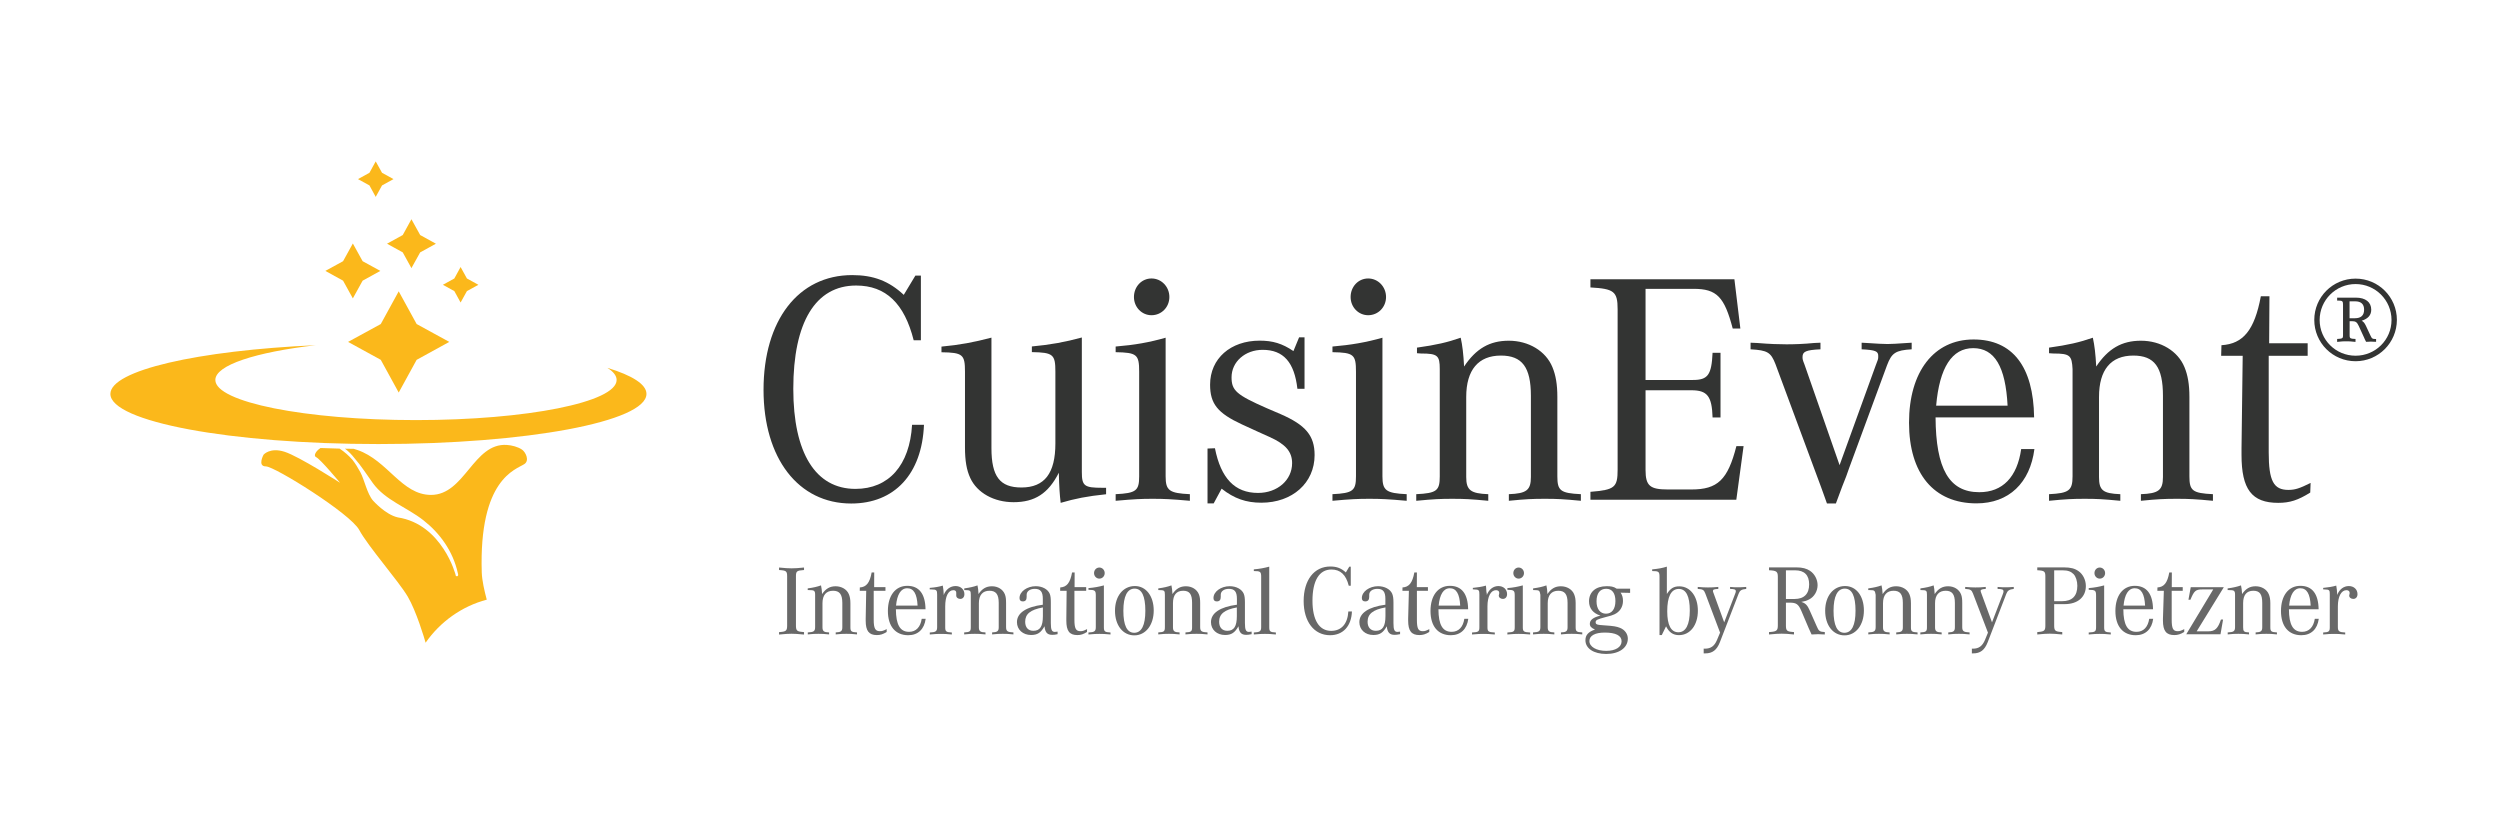 <?xml version="1.0" encoding="utf-8"?>
<!-- Generator: Adobe Illustrator 17.1.0, SVG Export Plug-In . SVG Version: 6.00 Build 0)  -->
<!DOCTYPE svg PUBLIC "-//W3C//DTD SVG 1.1//EN" "http://www.w3.org/Graphics/SVG/1.1/DTD/svg11.dtd">
<svg version="1.1" id="Ebene_1" xmlns="http://www.w3.org/2000/svg" xmlns:xlink="http://www.w3.org/1999/xlink" x="0px" y="0px"
	 viewBox="0 0 3401.6 1133.9" enable-background="new 0 0 3401.6 1133.9" xml:space="preserve">
<path fill="#333433" d="M1241,578h16.2c-2.7,67-40.1,107.1-99,107.1c-72,0-119.3-61.5-119.3-154.7c0-94.5,47.3-156.1,120.6-156.1
	c28.8,0,50,8,70.2,26.9l15.8-26.2h7.5v88h-9.8c-12.6-50-37.8-74.5-78.3-74.5c-55.4,0-85.5,50.1-85.5,140.6
	c0,87.3,30.2,136.1,84.6,136.1C1209.4,665.2,1237.8,633,1241,578z"/>
<path fill="#333433" d="M1281,479.3v-7.7c25-2.3,44-5.9,68-12.2v150.3c0,38.7,11.5,53.6,40.8,53.6c31.5,0,46.2-19.4,46.2-59.9v-97.7
	c0-23.4-3-26.1-32-26.6v-7.7c25-2.3,45-5.9,68-12.2v183.2c0,18.9,3.5,21.3,27.8,21.3h5.2v8.8c-26,2.7-42,5.9-61.8,11.7
	c-1.3-10.8-2.1-22.1-2.5-41c-14.4,28.4-32.8,40.1-61.6,40.1c-26.6,0-49.5-12.6-58.9-32.9c-5-10.8-7.2-23.4-7.2-41.9V505.8
	C1313,482.4,1310,479.7,1281,479.3z"/>
<path fill="#333433" d="M1586,459.5v188.6c0,19.4,5,23,33,24.3v9c-26-2.3-35.4-2.7-50.7-2.7c-15.3,0-24.3,0.4-50.3,2.7v-9
	c28-1.3,32-4.9,32-24.3V505.8c0-23.4-3-26.1-32-26.6v-7.7C1544,469.4,1564,465.8,1586,459.5z M1566.8,428.9
	c-13.1,0-23.9-10.8-23.9-24.8s10.4-25.2,23.9-25.2c13.5,0,24.3,11.3,24.3,25.2S1580.3,428.9,1566.8,428.9z"/>
<path fill="#333433" d="M1643,685v-74.7l10.1-0.4c8.1,41,27.1,60.8,58.6,60.8c26.6,0,46.4-17.6,46.4-40.5c0-15.3-8.5-25.7-30.6-35.6
	l-17.1-7.7l-20.7-9.5c-32.9-15.3-43.2-27.9-43.2-54c0-35.6,27.9-59.9,67.5-59.9c17.6,0,30.6,3.8,45.9,14.2l7.7-18.7h7.4v70h-9.7
	c-4.1-36-18.9-53-47.3-53c-23.9,0-42.3,16.3-42.3,37.4c0,18,6.8,23.9,47.7,41.9l18.9,8.1c34.2,14.9,46.4,29.3,46.4,55.8
	c0,37.8-30.2,64.8-72.5,64.8c-20.7,0-36.9-5.6-54-19.1l-10.8,20H1643z"/>
<path fill="#333433" d="M1881,459.5v188.6c0,19.4,5,23,33,24.3v9c-26-2.3-35.4-2.7-50.7-2.7c-15.3,0-25.3,0.4-50.3,2.7v-9
	c28-1.3,32-4.9,32-24.3V505.8c0-23.4-3-26.1-32-26.6v-7.7C1838,469.4,1859,465.8,1881,459.5z M1861.6,428.9
	c-13.1,0-23.9-10.8-23.9-24.8s10.4-25.2,23.9-25.2c13.5,0,24.3,11.3,24.3,25.2S1875.1,428.9,1861.6,428.9z"/>
<path fill="#333433" d="M1928,480.6V473c26-3.6,41.5-7.2,59.5-13.5c2.3,10.4,3.7,22.1,4.6,39.2c16.2-24.3,34.7-35.1,60.8-35.1
	c27,0,50.4,14,59.4,36c4.5,10.8,6.7,23.4,6.7,40.5v108c0,19.4,4,23,32,24.3v9c-24-2.3-32.8-2.7-49-2.7c-16.7,0-26,0.4-49,2.7v-9
	c24-0.9,30-5.4,30-23.4V538.7c0-39.2-12-54.9-40.8-54.9c-30.6,0-47.2,19.4-47.2,56.3V649c0,18,6,22.5,30,23.4v9
	c-24-2.3-32.8-2.7-49-2.7c-15.8,0-25,0.4-49,2.7v-9c28-1.3,32-4.9,32-24.3V509v-6.8c0-18.5-2.9-21.2-25.4-21.2
	C1932.2,481.1,1930,480.6,1928,480.6z"/>
<path fill="#333433" d="M2372.4,607l-9.9,73H2164v-10.8c33-2.7,37-5.9,37-30.2V420.8c0-24.3-5-27.9-37-29.7V380h195.9l8.1,67h-10.4
	c-11.3-43-21.6-54-53.1-54H2239v124h64.6c20.3,0,25.2-7,26.6-37h10.8v88h-10.8c-0.9-29-7.2-37-28.8-37H2239v108.5
	c0,21.6,6.1,26.5,30.4,26.5h32c35.6,0,49.5-13,61.2-59H2372.4z"/>
<path fill="#333433" d="M2498,685h-12.2l-3.6-10.1l-4.5-12.5l-4.5-12.1l-4.5-12.1l-52.9-142.7c-6.3-16.2-10.9-18.9-33.9-20.2v-9
	l9.2,0.4c16.7,1.4,29.8,1.8,39.7,1.8c10.4,0,23.1-0.4,37.5-1.8l8.7-0.4v9c-20,0.9-24.4,3.2-24.4,10.4c0,2.7,0,3.6,2.7,10.4
	l47.7,136.8l49.1-135.5c1.3-3.6,2.2-5.9,2.7-7.2c0.9-2.3,0.8-4.1,0.8-5.9c0-6.3-3.6-8.1-22.6-9v-9l7.3,0.4c13.1,0.9,22.5,1.4,28,1.4
	c4.9,0,13.7-0.5,26.3-1.4l6.5-0.4v9c-22,1.3-27.2,5-33.5,21.6l-51.6,140l-4,11.3l-5.4,13.7C2504.3,668.1,2502.5,673,2498,685z"/>
<path fill="#333433" d="M2750.1,611h18c-5.9,46-34.7,73.9-78.8,73.9c-58.1,0-91.8-40.5-91.8-109.8c0-69.3,33.8-113.2,87.8-113.2
	c53.1,0,81.5,37,82.4,106h-134.1c0.4,70,18.5,101.8,59.4,101.8C2724.9,669.8,2744.7,649,2750.1,611z M2731.6,552
	c-2.7-53-17.6-78.3-46.8-78.3c-28.8,0-45.9,26.3-50.4,78.3H2731.6z"/>
<path fill="#333433" d="M2788,480.6V473c26-3.6,41.6-7.2,59.6-13.5c2.3,10.4,3.7,22.1,4.6,39.2c16.2-24.3,34.7-35.1,60.8-35.1
	c27,0,50.3,14,59.3,36c4.5,10.8,6.7,23.4,6.7,40.5v108c0,19.4,4,23,32,24.3v9c-24-2.3-32.8-2.7-49-2.7c-16.7,0-26,0.4-49,2.7v-9
	c24-0.9,30-5.4,30-23.4V538.7c0-39.2-11.5-54.9-40.3-54.9c-30.6,0-46.7,19.4-46.7,56.3V649c0,18,5,22.5,29,23.4v9
	c-24-2.3-32.3-2.7-48.5-2.7c-15.8,0-25.5,0.4-48.5,2.7v-9c27-1.3,32-4.9,32-24.3V509v-6.8c-1-18.5-3.4-21.2-25.9-21.2
	C2792.7,481.1,2790,480.6,2788,480.6z"/>
<path fill="#333433" d="M3143.9,657.1l-0.5,13.1c-16.6,10.4-27.8,14-43.6,14c-36,0-49.9-18.5-49.9-65.3c0-3.2,0-5.9,0-9l1.6-125.8
	h-29.3l0.4-14.4c29.7-1.8,45-20.6,53.6-66.6h11.7l-0.4,64h52.4v17h-53v131.2c0,39.2,6.6,51.3,26.9,51.3
	C3122.8,666.5,3128.6,664.7,3143.9,657.1z"/>
<path fill="#333433" d="M3205.1,491.5c-31.1,0-56.2-25.1-56.2-56.2c0-31.1,25.1-56.2,56.2-56.2c31.1,0,56.2,25.1,56.2,56.2
	C3261.2,466.4,3236.1,491.5,3205.1,491.5z M3205.1,484c27,0,48.9-21.6,48.9-48.6c0-27-21.9-48.9-48.9-48.9
	c-27,0-48.9,21.9-48.9,48.9C3156.2,462.4,3178.1,484,3205.1,484z M3197,437v19.4c0,2.7,0.5,3.5,1.8,4c1.3,0.5,1.2,0.5,6.2,0.8v4
	c-7-0.8-8.9-0.8-12.4-0.8c-3.5,0-6.6,0-12.6,0.8v-4c4-0.3,5.1-0.3,6.2-0.8c1.3-0.5,1.8-1.3,1.8-4v-42.1c0-4.1-0.7-5.3-5.8-5.3h-2.2
	v-4h25.6c13,0,20.8,6.1,20.8,16.4c0,7.3-4.3,12.3-13,15c2.7,1.6,3.8,3,5.7,6.8l6.3,13.5c1.9,4.1,2.6,4.6,7.6,4.6v3.8
	c-4,0-5.2-0.3-7.1-0.3c-1.9,0-3,0.3-6.5,0.3l-0.8-1.6l-1.1-2.2l-0.8-1.9l-7.3-15.9c-2.4-5.1-4-6.5-9.5-6.5H3197z M3197,433h7.3
	c8.1,0,12.4-3.8,12.4-11.6c0-7.6-4.1-11.4-12.2-11.4h-7.6V433z"/>
<g>
	<path fill="#FBB81B" d="M710.3,611.8c-5.4-3.8-14.1-6-20.7-6.4c-45.4-3-57.2,68-103.1,68c-40,0-58.8-46.8-100.1-61.1
		c-1.8-0.6-3.5-1.1-5.1-1.6c-4-0.1-7.9-0.1-11.9-0.2c4.9,3.6,9.2,8.1,13,13c9.1,10.3,16.3,21.9,24.9,33.8
		c16.8,23.3,46.1,32.8,68.8,50.6c22.6,17.7,40.1,42,46.7,71.3c0.1,0.7,0.3,1.2,0.4,1.6c0,0.1,0,0.1,0,0.2c0.1,0.5,0.2,0.6,0.2,0.8
		c0.1,0.3,0.1,0.6,0,0.9c-0.2,0.8-0.9,1.4-1.7,1.4c-0.3-0.1-0.6-0.1-0.8-0.2l0,0c0,0,0,0-0.2-0.1c-0.2-0.1-0.3-0.2-0.4-0.3
		c-0.1-0.1-0.2-0.2-0.3-0.5c0-0.1,0-0.1,0-0.1c0-0.1,0-0.1,0-0.1c0-0.1,0-0.1,0-0.2c0-0.1-0.1-0.3-0.1-0.5c0-0.1,0-0.2-0.1-0.3
		c-0.1-0.5-0.4-1.2-0.6-2.1c-0.6-1.9-1.6-4.7-2.9-8.1c-2.6-6.7-6.8-15.7-12.9-24.9c-12.2-18.5-31.8-38-62.1-42.7
		c-16.9-3.8-33.3-22.5-33.6-22.7c-8.2-9.3-11.8-28.4-17.3-38.6c-3.1-5.8-6.6-11.6-10.7-16.9c-5-5.7-10.7-10.8-17.6-15.4
		c-8.7-0.2-17.3-0.5-25.9-0.8c-6.4,3.9-10.1,10.7-6.1,12.4c5.6,2.4,32.6,34.9,32.6,34.9S407,621,387.2,614.7
		c-19.9-6.4-28.6,4-28.6,4s-8.7,15.9,3.2,15.9c11.9,0,115.1,64.3,127,86.5c11.9,22.2,53.2,69.1,65.9,90.5
		c11.8,19.9,23,57.8,24.4,62.9c19.7-28.3,49-49.5,83.2-58.6c-3.2-11.8-6.4-26-6.8-36.8c-4-127.9,46.4-140,58-147.7
		C720.8,626.5,715.2,615.2,710.3,611.8z"/>
	<path fill="#FBB81B" d="M826.4,500.5c8.2,5.2,12.6,10.7,12.6,16.5c0,30.2-122.2,54.6-273,54.6c-150.8,0-273-24.5-273-54.6
		c0-20.2,54.9-37.8,136.5-47.3c-160.2,7.2-279.3,34.2-279.3,66.3c0,37.7,163.3,68.2,364.7,68.2c201.4,0,364.7-30.5,364.7-68.2
		C879.7,523,860.2,510.8,826.4,500.5z"/>
	<polygon fill="#FBB81B" points="493.4,355.4 480.1,331.3 466.8,355.4 442.7,368.6 466.8,381.9 480.1,406 493.4,381.9 517.5,368.6 	
		"/>
	<polygon fill="#FBB81B" points="559.8,298.3 571.7,319.8 593.1,331.6 571.7,343.4 559.8,364.8 548,343.4 526.6,331.6 548,319.8 	
		"/>
	<polygon fill="#FBB81B" points="635.3,378.9 626.7,363.3 618.2,378.9 602.6,387.5 618.2,396.1 626.7,411.6 635.3,396.1 
		650.9,387.5 	"/>
	<polygon fill="#FBB81B" points="519.8,235.1 511.2,219.6 502.7,235.1 487.1,243.7 502.7,252.3 511.2,267.9 519.8,252.3 
		535.4,243.7 	"/>
	<polygon fill="#FBB81B" points="542.5,396.4 566.9,440.9 611.3,465.2 566.9,489.6 542.5,534.1 518.1,489.6 473.6,465.2 
		518.1,440.9 	"/>
</g>
<path fill="#686868" d="M1094,860.1v3.3c-9-0.8-12-1.1-17-1.1c-5.2,0-8,0.3-17,1.1v-3.3l1.4-0.1c8.3-0.7,9.6-2,9.6-8.9v-66.6
	c0-7.3-1-8.3-11-8.9v-3.4c9,0.8,11.7,1.1,17,1.1c5.3,0,9-0.3,17-1.1v3.4c-10,0.7-11,1.6-11,8.9V851c0,6.9,1.2,8.3,9.5,8.9
	L1094,860.1z"/>
<path fill="#686868" d="M1099,802.9v-2.3c8-1.1,12.7-2.2,18.1-4.1c0.7,3.1,1.2,6.6,1.5,11.8c4.9-7.3,10.5-10.6,18.4-10.6
	c8.1,0,15.3,4.2,18,10.8c1.4,3.3,2.1,7.1,2.1,12.2v32.5c0,5.8,1,6.9,9,7.3v2.7c-7-0.7-9.6-0.8-14.5-0.8c-5,0-7.5,0.1-14.5,0.8v-2.7
	c7-0.3,9-1.6,9-7v-33.2c0-11.8-3.9-16.5-12.6-16.5c-9.2,0-14.4,5.8-14.4,16.9v32.8c0,5.4,2,6.8,9,7v2.7c-7-0.7-9.6-0.8-14.5-0.8
	c-4.7,0-7.5,0.1-14.5,0.8v-2.7c8-0.4,10-1.5,10-7.3v-41.9v-2c0-5.6-1.2-6.4-8-6.4C1100.6,803,1100,802.9,1099,802.9z"/>
<path fill="#686868" d="M1206.5,856l-0.1,3.9c-5,3.1-8.5,4.2-13.3,4.2c-10.8,0-15.2-5.6-15.2-19.7c0-0.9,0-1.8,0-2.7l0.7-37.8h-8.8
	l0.1-4.6c8.9-0.5,13.6-6.4,16.1-20.4h3.5l-0.1,20h15.4v5h-16v39.4c0,11.8,2.2,15.5,8.3,15.5C1200,858.9,1201.9,858.3,1206.5,856z"/>
<path fill="#686868" d="M1254.1,842h5.4c-1.8,14-10.4,22.3-23.7,22.3c-17.5,0-27.7-12.2-27.7-33c0-20.9,10.2-34.2,26.4-34.2
	c16,0,24.5,10.9,24.8,31.9H1219c0.1,21,5.6,30.7,17.9,30.7C1246.5,859.7,1252.5,853,1254.1,842z M1248.5,824
	c-0.8-16-5.3-23.6-14.1-23.6c-8.7,0-13.8,8.6-15.2,23.6H1248.5z"/>
<path fill="#686868" d="M1265,802v-2.1c8-0.7,12.3-1.5,17.8-3.1c0.7,5,1.2,7.2,1.2,11.3v1.5c3-7.7,9.1-12.2,16.2-12.2
	c6.8,0,12,4.5,12,11c0,3.9-2.2,6.5-5.6,6.5c-3.1,0-5.5-1.9-5.5-4.6c0-0.3-0.1-0.8,0-1.4l0-1.4c0-0.4,0-0.8,0-1.2
	c0-1.9-1.3-3.3-3.8-3.3c-7.1,0-11.2,8.5-11.2,22v28.3c0,5.8,1,6.9,9,7.3v2.7c-7-0.7-10.2-0.8-14.9-0.8c-4.9,0-7.1,0.1-15.1,0.8v-2.7
	c8-0.4,10-1.5,10-7.3v-42.2V809c0-5.8-0.7-7-7.7-7H1265z"/>
<path fill="#686868" d="M1312,802.9v-2.3c8-1.1,12.6-2.2,18-4.1c0.7,3.1,1.2,6.6,1.4,11.8c4.9-7.3,10.5-10.6,18.3-10.6
	c8.1,0,14.8,4.2,17.5,10.8c1.4,3.3,1.7,7.1,1.7,12.2v32.5c0,5.8,2,6.9,10,7.3v2.7c-7-0.7-9.6-0.8-14.5-0.8c-5,0-7.5,0.1-14.5,0.8
	v-2.7c7-0.3,9-1.6,9-7v-33.2c0-11.8-3.9-16.5-12.6-16.5c-9.2,0-14.4,5.8-14.4,16.9v32.8c0,5.4,2,6.8,9,7v2.7
	c-7-0.7-9.6-0.8-14.5-0.8c-4.7,0-7.5,0.1-14.5,0.8v-2.7c8-0.4,9-1.5,9-7.3v-41.9v-2c0-5.6-0.7-6.4-7.5-6.4
	C1313.1,803,1313,802.9,1312,802.9z"/>
<path fill="#686868" d="M1439,859.4v3.5c-3,0.7-5.1,0.9-7.3,0.9c-6.8,0-9.7-3.4-10.5-11.7c-4.9,8.8-9.6,11.9-18.3,11.9
	c-11,0-19.2-7.2-19.2-17.5c0-12.3,12.2-20.7,35.2-23.7v-8c0-9.6-3.1-13.6-10.9-13.6c-6.6,0-11.1,3.3-11.1,8c0,0.3,0,0.7,0,1.1
	c0,0.7,0,1.4,0,1.9c0,4.1-1.6,6.1-5.3,6.1c-3,0-4.4-1.6-4.4-4.6c0-8.7,10.2-16.1,22.1-16.1c8.8,0,16.4,4.1,19,10.3
	c1.2,3,1.5,6.4,1.5,12.1v27.7c0,9.2,1.3,12.1,5.5,12.1C1436.4,859.8,1437,859.7,1439,859.4z M1419,826.5c-17,3.1-24.1,8.9-24.1,19.5
	c0,7.6,4,12.3,11.1,12.3c9.2,0,13-6.1,13-20.1V826.5z"/>
<path fill="#686868" d="M1479.1,856l-0.1,3.9c-5,3.1-8.3,4.2-13.1,4.2c-10.8,0-15-5.6-15-19.7c0-0.9,0-1.8,0-2.7l0.4-37.8h-8.8
	l0.1-4.6c8.9-0.5,13.6-6.4,16.1-20.4h3.5l-0.1,20h15.8v5h-16v39.4c0,11.8,2,15.5,8.1,15.5C1472.8,858.9,1474.5,858.3,1479.1,856z"/>
<path fill="#686868" d="M1502,796.5v56.8c0,5.8,1,6.9,9,7.3v2.7c-7-0.7-10.5-0.8-15.1-0.8c-4.6,0-6.9,0.1-14.9,0.8v-2.7
	c8-0.4,10-1.5,10-7.3v-42.8c0-7-1-7.9-10-8v-2.3C1489,799.5,1495,798.4,1502,796.5z M1495.8,787.3c-3.9,0-7.2-3.3-7.2-7.5
	s3.1-7.6,7.2-7.6c4.1,0,7.3,3.4,7.3,7.6S1499.9,787.3,1495.8,787.3z"/>
<path fill="#686868" d="M1569.8,830.7c0,19.8-11,33.8-26.4,33.8c-15.6,0-26.3-13.7-26.3-33.5c0-19.8,11-33.6,27-33.6
	C1559.2,797.3,1569.8,810.9,1569.8,830.7z M1558.4,831.1c0-20.2-4.9-30.2-14.6-30.2c-10,0-15.3,10.4-15.3,30.1
	c0,19.9,4.9,30,14.8,30C1553.3,860.9,1558.4,850.7,1558.4,831.1z"/>
<path fill="#686868" d="M1576,802.9v-2.3c8-1.1,12.5-2.2,17.9-4.1c0.7,3.1,1.1,6.6,1.4,11.8c4.9-7.3,10.5-10.6,18.3-10.6
	c8.1,0,14.9,4.2,17.6,10.8c1.4,3.3,1.8,7.1,1.8,12.2v32.5c0,5.8,2,6.9,10,7.3v2.7c-7-0.7-10.1-0.8-15-0.8c-5,0-8,0.1-15,0.8v-2.7
	c8-0.3,9-1.6,9-7v-33.2c0-11.8-3.4-16.5-12.1-16.5c-9.2,0-13.9,5.8-13.9,16.9v32.8c0,5.4,2,6.8,9,7v2.7c-7-0.7-9.6-0.8-14.5-0.8
	c-4.7,0-7.5,0.1-14.5,0.8v-2.7c8-0.4,9-1.5,9-7.3v-41.9v-2c0-5.6-0.7-6.4-7.5-6.4C1577.1,803,1576,802.9,1576,802.9z"/>
<path fill="#686868" d="M1703,859.4v3.5c-4,0.7-5.2,0.9-7.4,0.9c-6.8,0-9.7-3.4-10.5-11.7c-4.9,8.8-9.6,11.9-18.3,11.9
	c-11,0-19.1-7.2-19.1-17.5c0-12.3,12.3-20.7,35.3-23.7v-8c0-9.6-3.1-13.6-10.9-13.6c-6.6,0-11.1,3.3-11.1,8c0,0.3,0,0.7,0,1.1
	c0,0.7,0,1.4,0,1.9c0,4.1-1.7,6.1-5.4,6.1c-3,0-4.5-1.6-4.5-4.6c0-8.7,10.2-16.1,22.1-16.1c8.8,0,16.5,4.1,19.1,10.3
	c1.2,3,1.6,6.4,1.6,12.1v27.7c0,9.2,1.3,12.1,5.5,12.1C1700.4,859.8,1701,859.7,1703,859.4z M1683,826.5c-17,3.1-24.2,8.9-24.2,19.5
	c0,7.6,4.1,12.3,11.1,12.3c9.2,0,13-6.1,13-20.1V826.5z"/>
<path fill="#686868" d="M1727,771v82.3c0,5.8,1,6.9,9,7.3v2.7c-7-0.7-10.5-0.8-14.9-0.8c-4.6,0-7.1,0.1-15.1,0.8v-2.7
	c8-0.4,10-1.5,10-7.3V785c0-7.1-1-8-10-8v-2.3C1714,774,1720,772.9,1727,771z"/>
<path fill="#686868" d="M1834.6,832h4.9c-0.8,20-12.1,32.3-29.8,32.3c-21.7,0-35.9-18.5-35.9-46.5c0-28.5,14.2-47,36.3-47
	c8.7,0,15,2.4,21.1,8.1l4.7-7.9h2v26h-2.7c-3.8-15-11.4-22.1-23.6-22.1c-16.7,0-25.8,15.2-25.8,42.5c0,26.3,9.1,41,25.5,41
	C1825.1,858.3,1833.6,849,1834.6,832z"/>
<path fill="#686868" d="M1905,859.4v3.5c-4,0.7-5.3,0.9-7.5,0.9c-6.8,0-9.8-3.4-10.6-11.7c-4.9,8.8-9.6,11.9-18.3,11.9
	c-11,0-19-7.2-19-17.5c0-12.3,12.4-20.7,35.4-23.7v-8c0-9.6-3.1-13.6-10.9-13.6c-6.6,0-11.1,3.3-11.1,8c0,0.3,0,0.7,0,1.1
	c0,0.7,0,1.4,0,1.9c0,4.1-1.8,6.1-5.5,6.1c-3,0-4.5-1.6-4.5-4.6c0-8.7,10.2-16.1,22.1-16.1c8.8,0,16.6,4.1,19.2,10.3
	c1.2,3,1.7,6.4,1.7,12.1v27.7c0,9.2,1.3,12.1,5.5,12.1C1902.4,859.8,1903,859.7,1905,859.4z M1885,826.5c-17,3.1-24.2,8.9-24.2,19.5
	c0,7.6,4.1,12.3,11.2,12.3c9.2,0,13.1-6.1,13.1-20.1V826.5z"/>
<path fill="#686868" d="M1944.8,856l-0.1,3.9c-5,3.1-8.7,4.2-13.4,4.2c-10.8,0-15.3-5.6-15.3-19.7c0-0.9,0-1.8,0-2.7l1-37.8h-8.8
	l0.1-4.6c8.9-0.5,13.6-6.4,16.1-20.4h3.5l-0.1,20h15.1v5h-15v39.4c0,11.8,1.8,15.5,7.9,15.5C1938.6,858.9,1940.2,858.3,1944.8,856z"
	/>
<path fill="#686868" d="M1992.4,842h5.4c-1.8,14-10.4,22.3-23.7,22.3c-17.5,0-27.7-12.2-27.7-33c0-20.9,10.2-34.2,26.4-34.2
	c16,0,24.5,10.9,24.8,31.9h-40.4c0.1,21,5.6,30.7,17.9,30.7C1984.8,859.7,1990.8,853,1992.4,842z M1986.8,824
	c-0.8-16-5.3-23.6-14.1-23.6c-8.7,0-13.8,8.6-15.2,23.6H1986.8z"/>
<path fill="#686868" d="M2004,802v-2.1c7-0.7,12.3-1.5,17.8-3.1c0.7,5,0.2,7.2,1.2,11.3v1.5c3-7.7,8.8-12.2,15.8-12.2
	c6.8,0,11.8,4.5,11.8,11c0,3.9-2.3,6.5-5.7,6.5c-3.1,0-5.6-1.9-5.6-4.6c0-0.3,0.2-0.8,0.3-1.4l0.3-1.4c0-0.4,0-0.8,0-1.2
	c0-1.9-1.8-3.3-4.3-3.3c-7.1,0-11.7,8.5-11.7,22v28.3c0,5.8,1,6.9,10,7.3v2.7c-8-0.7-10.7-0.8-15.4-0.8c-4.9,0-7.6,0.1-15.6,0.8
	v-2.7c9-0.4,10-1.5,10-7.3v-42.2V809c0-5.8-0.4-7-7.4-7H2004z"/>
<path fill="#686868" d="M2072,796.5v56.8c0,5.8,1,6.9,10,7.3v2.7c-8-0.7-11-0.8-15.6-0.8c-4.6,0-7.4,0.1-15.4,0.8v-2.7
	c9-0.4,10-1.5,10-7.3v-42.8c0-7-1-7.9-10-8v-2.3C2059,799.5,2065,798.4,2072,796.5z M2066.3,787.3c-3.9,0-7.2-3.3-7.2-7.5
	s3.1-7.6,7.2-7.6c4.1,0,7.3,3.4,7.3,7.6S2070.3,787.3,2066.3,787.3z"/>
<path fill="#686868" d="M2086,802.9v-2.3c8-1.1,12.7-2.2,18.1-4.1c0.7,3.1,1.2,6.6,1.4,11.8c4.9-7.3,10.5-10.6,18.3-10.6
	c8.1,0,15.3,4.2,18,10.8c1.4,3.3,2.1,7.1,2.1,12.2v32.5c0,5.8,1,6.9,9,7.3v2.7c-7-0.7-9.6-0.8-14.5-0.8c-5,0-7.5,0.1-14.5,0.8v-2.7
	c7-0.3,9-1.6,9-7v-33.2c0-11.8-3.9-16.5-12.6-16.5c-9.2,0-14.4,5.8-14.4,16.9v32.8c0,5.4,2,6.8,9,7v2.7c-7-0.7-9.6-0.8-14.5-0.8
	c-4.7,0-7.5,0.1-14.5,0.8v-2.7c8-0.4,10-1.5,10-7.3v-41.9v-2c-1-5.6-1.2-6.4-8-6.4C2087.6,803,2087,802.9,2086,802.9z"/>
<path fill="#686868" d="M2199.8,801h18.2v5.7l-12.9-0.3c2.3,3.5,3.2,6.8,3.2,11.3c0,8.1-4.4,14.9-11.7,18.2
	c-3.1,1.4-4.8,1.9-11.8,3.7c-11.5,3-13.7,4.1-13.7,7c0,3,1.6,3.7,12.2,4.3c12.1,0.8,16.3,1.5,21,3.4c6.5,2.6,10.6,8.3,10.6,14.6
	c0,12.5-11.9,20.9-29.4,20.9c-17.1,0-28.3-7.5-28.3-18.7c0-6.9,3.9-11.4,13-14.5c-5.1-2.3-7-4.3-7-7.9c0-5.1,4.6-8.7,14.5-11.1
	c-10-3-15.6-9.9-15.6-19.4c0-12.7,9.1-20.6,23.9-20.6C2191.5,797.6,2195.5,798,2199.8,801z M2185.4,885.6c12.7,0,21-5.1,21-13.1
	c0-7.7-8-11.8-22.9-11.8c-13.2,0-20.9,4.2-20.9,11.5C2162.6,880,2172.1,885.6,2185.4,885.6z M2172.3,818.2
	c0,10.4,4.9,16.8,12.9,16.8c8,0,12.8-6.4,12.8-17.2c0-10.7-4.5-16.7-12.5-16.7C2177,801.1,2172.3,807.3,2172.3,818.2z"/>
<path fill="#686868" d="M2258,864v-79c0-7.1-1-8-10-8v-2.3c8-0.7,14-1.8,20-3.7v37.2c5-7.9,9.6-10.4,17-10.4
	c14.8,0,25.2,13.7,25.2,33.2c0,19.5-10.5,33.2-25.7,33.2c-8.1,0-13.6-3.9-17.6-12l-5.8,11.9H2258z M2268.5,831.7
	c0,19,5.2,28.6,15.2,28.6c10,0,15.5-10.3,15.5-29.7c0-19.4-5.1-29.3-15-29.3C2273.8,801.4,2268.5,811.8,2268.5,831.7z"/>
<path fill="#686868" d="M2340.4,860.8l-20.1-53.3c-1.9-4.9-3.3-5.8-10.3-6.2v-2.7c6,0.5,9.2,0.7,13.9,0.7c4.9,0,7.1-0.1,14.1-0.7
	v2.7c-6,0.3-7.3,0.9-7.3,2.8c0,0.5,0.1,1.1,0.4,1.8l0.7,1.9l14.2,39l14.8-38.6c1.1-2.7,1-3,1-3.8c0-2.3-1.8-3-7.8-3.1v-2.7
	c4,0.4,6.3,0.5,10.2,0.5c4.1,0,5.8-0.1,11.8-0.5v2.7c-7,0.7-8.6,2.2-10.4,6.6l-25.5,66c-4.2,10.7-10.2,15.1-19.7,15.1
	c-0.5,0-1.3,0-2.3,0v-6.5l1.6,0.1c8.1,0,13-3.5,16.5-11.8L2340.4,860.8z"/>
<path fill="#686868" d="M2430,820v31c0,6.9,1.2,8.3,9.5,8.9l1.5,0.1v3.3c-8-0.8-11.8-1.1-16.9-1.1c-5.2,0-8.1,0.3-17.1,1.1v-3.3
	l1.9-0.1c8.3-0.7,10.1-2,10.1-8.9v-66.2c0-7.3-2-8.4-12-8.9V772h37.1c8.5,0,14.1,1.6,18.7,4.7c6.2,4.1,10.3,11.8,10.3,19.5
	c0,8.1-4.6,15.9-11.5,19.4c-3.8,1.9-4.9,2.3-10.7,3.4c5.6,1.6,8.4,4.5,11.5,11.7l9.5,21.4c2.7,6.5,4,7.6,11,7.9v3.3
	c-5-0.3-6-0.4-9-0.4c-3,0-4.6,0.1-9,0.4c-1.5-3.1-2.2-4.7-3.8-8.3l-10.3-24.2c-3.8-8.7-6.8-10.8-15.5-10.8H2430z M2430,815h11.7
	c13,0,19.9-6.9,19.9-19.9c0-12.6-6.5-19.1-19.1-19.1H2430V815z"/>
<path fill="#686868" d="M2536.1,830.7c0,19.8-11,33.8-26.4,33.8c-15.6,0-26.3-13.7-26.3-33.5c0-19.8,11-33.6,27-33.6
	C2525.6,797.3,2536.1,810.9,2536.1,830.7z M2524.7,831.1c0-20.2-4.9-30.2-14.6-30.2c-10,0-15.3,10.4-15.3,30.1
	c0,19.9,4.9,30,14.8,30C2519.6,860.9,2524.7,850.7,2524.7,831.1z"/>
<path fill="#686868" d="M2542,802.9v-2.3c8-1.1,12.7-2.2,18.1-4.1c0.7,3.1,1.2,6.6,1.5,11.8c4.9-7.3,10.5-10.6,18.4-10.6
	c8.1,0,15.3,4.2,18,10.8c1.4,3.3,2.1,7.1,2.1,12.2v32.5c0,5.8,1,6.9,9,7.3v2.7c-7-0.7-9.6-0.8-14.5-0.8c-5,0-7.5,0.1-14.5,0.8v-2.7
	c7-0.3,9-1.6,9-7v-33.2c0-11.8-3.9-16.5-12.6-16.5c-9.2,0-14.4,5.8-14.4,16.9v32.8c0,5.4,2,6.8,9,7v2.7c-7-0.7-9.6-0.8-14.5-0.8
	c-4.7,0-7.5,0.1-14.5,0.8v-2.7c8-0.4,10-1.5,10-7.3v-41.9v-2c-1-5.6-1.2-6.4-8-6.4C2543.6,803,2543,802.9,2542,802.9z"/>
<path fill="#686868" d="M2613,802.9v-2.3c8-1.1,12.6-2.2,18-4.1c0.7,3.1,1.2,6.6,1.4,11.8c4.9-7.3,10.5-10.6,18.3-10.6
	c8.1,0,14.8,4.2,17.5,10.8c1.4,3.3,1.7,7.1,1.7,12.2v32.5c0,5.8,2,6.9,10,7.3v2.7c-7-0.7-9.6-0.8-14.5-0.8c-5,0-7.5,0.1-14.5,0.8
	v-2.7c7-0.3,9-1.6,9-7v-33.2c0-11.8-3.9-16.5-12.5-16.5c-9.2,0-14.5,5.8-14.5,16.9v32.8c0,5.4,2,6.8,9,7v2.7
	c-7-0.7-9.6-0.8-14.5-0.8c-4.7,0-7.5,0.1-14.5,0.8v-2.7c8-0.4,9-1.5,9-7.3v-41.9v-2c0-5.6-0.7-6.4-7.5-6.4
	C2614.1,803,2614,802.9,2613,802.9z"/>
<path fill="#686868" d="M2704.9,860.8l-20.4-53.3c-1.9-4.9-3.6-5.8-10.6-6.2v-2.7c7,0.5,9.2,0.7,13.9,0.7c4.9,0,8.1-0.1,14.1-0.7
	v2.7c-5,0.3-7,0.9-7,2.8c0,0.5,0.2,1.1,0.5,1.8l0.7,1.9l14.3,39l14.8-38.6c1.1-2.7,0.8-3,0.8-3.8c0-2.3-2-3-8-3.1v-2.7
	c5,0.4,6.3,0.5,10.2,0.5c4.1,0,6.8-0.1,11.8-0.5v2.7c-6,0.7-8.4,2.2-10.1,6.6l-25.4,66c-4.2,10.7-10.1,15.1-19.6,15.1
	c-0.5,0-0.9,0-1.9,0v-6.5l1.4,0.1c8.1,0,12.8-3.5,16.4-11.8L2704.9,860.8z"/>
<path fill="#686868" d="M2795,822v29c0,6.9,1.2,8.3,9.5,8.9l1.5,0.1v3.3c-9-0.8-12-1.1-17-1.1c-5.2,0-8,0.3-17,1.1v-3.3l1.4-0.1
	c8.3-0.7,9.6-2,9.6-8.9v-66.2c0-7.3-1-8.4-11-8.9V772h36c9.6,0,15.2,1.6,20.1,5.1c6.1,4.2,10,12.1,10,20.3c0,15-11.1,24.6-28.7,24.6
	H2795z M2795,818h10.8c13.7,0,20.7-7.1,20.7-20.9c0-6.4-2-12.7-5.2-16c-3.4-3.4-7.5-5.1-14.8-5.1H2795V818z"/>
<path fill="#686868" d="M2863,796.5v56.8c0,5.8,1,6.9,9,7.3v2.7c-7-0.7-10.5-0.8-15.1-0.8c-4.6,0-6.9,0.1-14.9,0.8v-2.7
	c9-0.4,10-1.5,10-7.3v-42.8c0-7-1-7.9-10-8v-2.3C2850,799.5,2856,798.4,2863,796.5z M2857,787.3c-3.9,0-7.2-3.3-7.2-7.5
	s3.1-7.6,7.2-7.6c4.1,0,7.3,3.4,7.3,7.6S2861.1,787.3,2857,787.3z"/>
<path fill="#686868" d="M2924.3,842h5.4c-1.8,14-10.4,22.3-23.7,22.3c-17.5,0-27.7-12.2-27.7-33c0-20.9,10.2-34.2,26.4-34.2
	c16,0,24.5,10.9,24.8,31.9h-40.4c0.1,21,5.6,30.7,17.9,30.7C2916.7,859.7,2922.6,853,2924.3,842z M2918.7,824
	c-0.8-16-5.3-23.6-14.1-23.6c-8.7,0-13.8,8.6-15.2,23.6H2918.7z"/>
<path fill="#686868" d="M2972,856l-0.1,3.9c-5,3.1-8.7,4.2-13.5,4.2c-10.8,0-15.4-5.6-15.4-19.7c0-0.9,0-1.8,0-2.7l1.2-37.8h-8.8
	l0.1-4.6c9-0.5,13.6-6.4,16.1-20.4h3.5l-0.1,20h14.9v5h-15v39.4c0,11.8,1.9,15.5,8,15.5C2965.7,858.9,2967.4,858.3,2972,856z"/>
<path fill="#686868" d="M2974.7,863l36.7-61h-15.1c-8.8,0-11,2-15.9,14h-2.7l3.1-17h45l-36.9,60h15.9c9.2,0,13-4,17.1-16h2.9
	l-3.5,20H2974.7z"/>
<path fill="#686868" d="M3031,802.9v-2.3c8-1.1,12.7-2.2,18.2-4.1c0.7,3.1,1.2,6.6,1.5,11.8c4.9-7.3,10.5-10.6,18.4-10.6
	c8.1,0,15.2,4.2,17.9,10.8c1.4,3.3,2.1,7.1,2.1,12.2v32.5c0,5.8,1,6.9,9,7.3v2.7c-7-0.7-9.6-0.8-14.5-0.8c-5,0-7.5,0.1-14.5,0.8
	v-2.7c7-0.3,9-1.6,9-7v-33.2c0-11.8-3.4-16.5-12.1-16.5c-9.2,0-13.9,5.8-13.9,16.9v32.8c0,5.4,1,6.8,8,7v2.7
	c-7-0.7-9.6-0.8-14.5-0.8c-4.7,0-7.5,0.1-14.5,0.8v-2.7c8-0.4,10-1.5,10-7.3v-41.9v-2c0-5.6-1.2-6.4-8-6.4
	C3032.6,803,3032,802.9,3031,802.9z"/>
<path fill="#686868" d="M3149.6,842h5.4c-1.8,14-10.4,22.3-23.7,22.3c-17.5,0-27.7-12.2-27.7-33c0-20.9,10.2-34.2,26.4-34.2
	c16,0,24.5,10.9,24.8,31.9h-40.4c0.1,21,5.6,30.7,17.9,30.7C3142,859.7,3147.9,853,3149.6,842z M3144,824
	c-0.8-16-5.3-23.6-14.1-23.6c-8.7,0-13.8,8.6-15.2,23.6H3144z"/>
<path fill="#686868" d="M3161,802v-2.1c7-0.7,12.3-1.5,17.8-3.1c0.7,5,1.2,7.2,1.2,11.3v1.5c3-7.7,8.9-12.2,15.9-12.2
	c6.8,0,11.8,4.5,11.8,11c0,3.9-2.3,6.5-5.7,6.5c-3.1,0-5.6-1.9-5.6-4.6c0-0.3,0.1-0.8,0.3-1.4l0.3-1.4c0-0.4,0-0.8,0-1.2
	c0-1.9-1.8-3.3-4.3-3.3c-7,0-11.7,8.5-11.7,22v28.3c0,5.8,2,6.9,10,7.3v2.7c-8-0.7-10.2-0.8-14.9-0.8c-4.9,0-8.1,0.1-15.1,0.8v-2.7
	c8-0.4,9-1.5,9-7.3v-42.2V809c0-5.8-0.2-7-7.3-7H3161z"/>
</svg>
